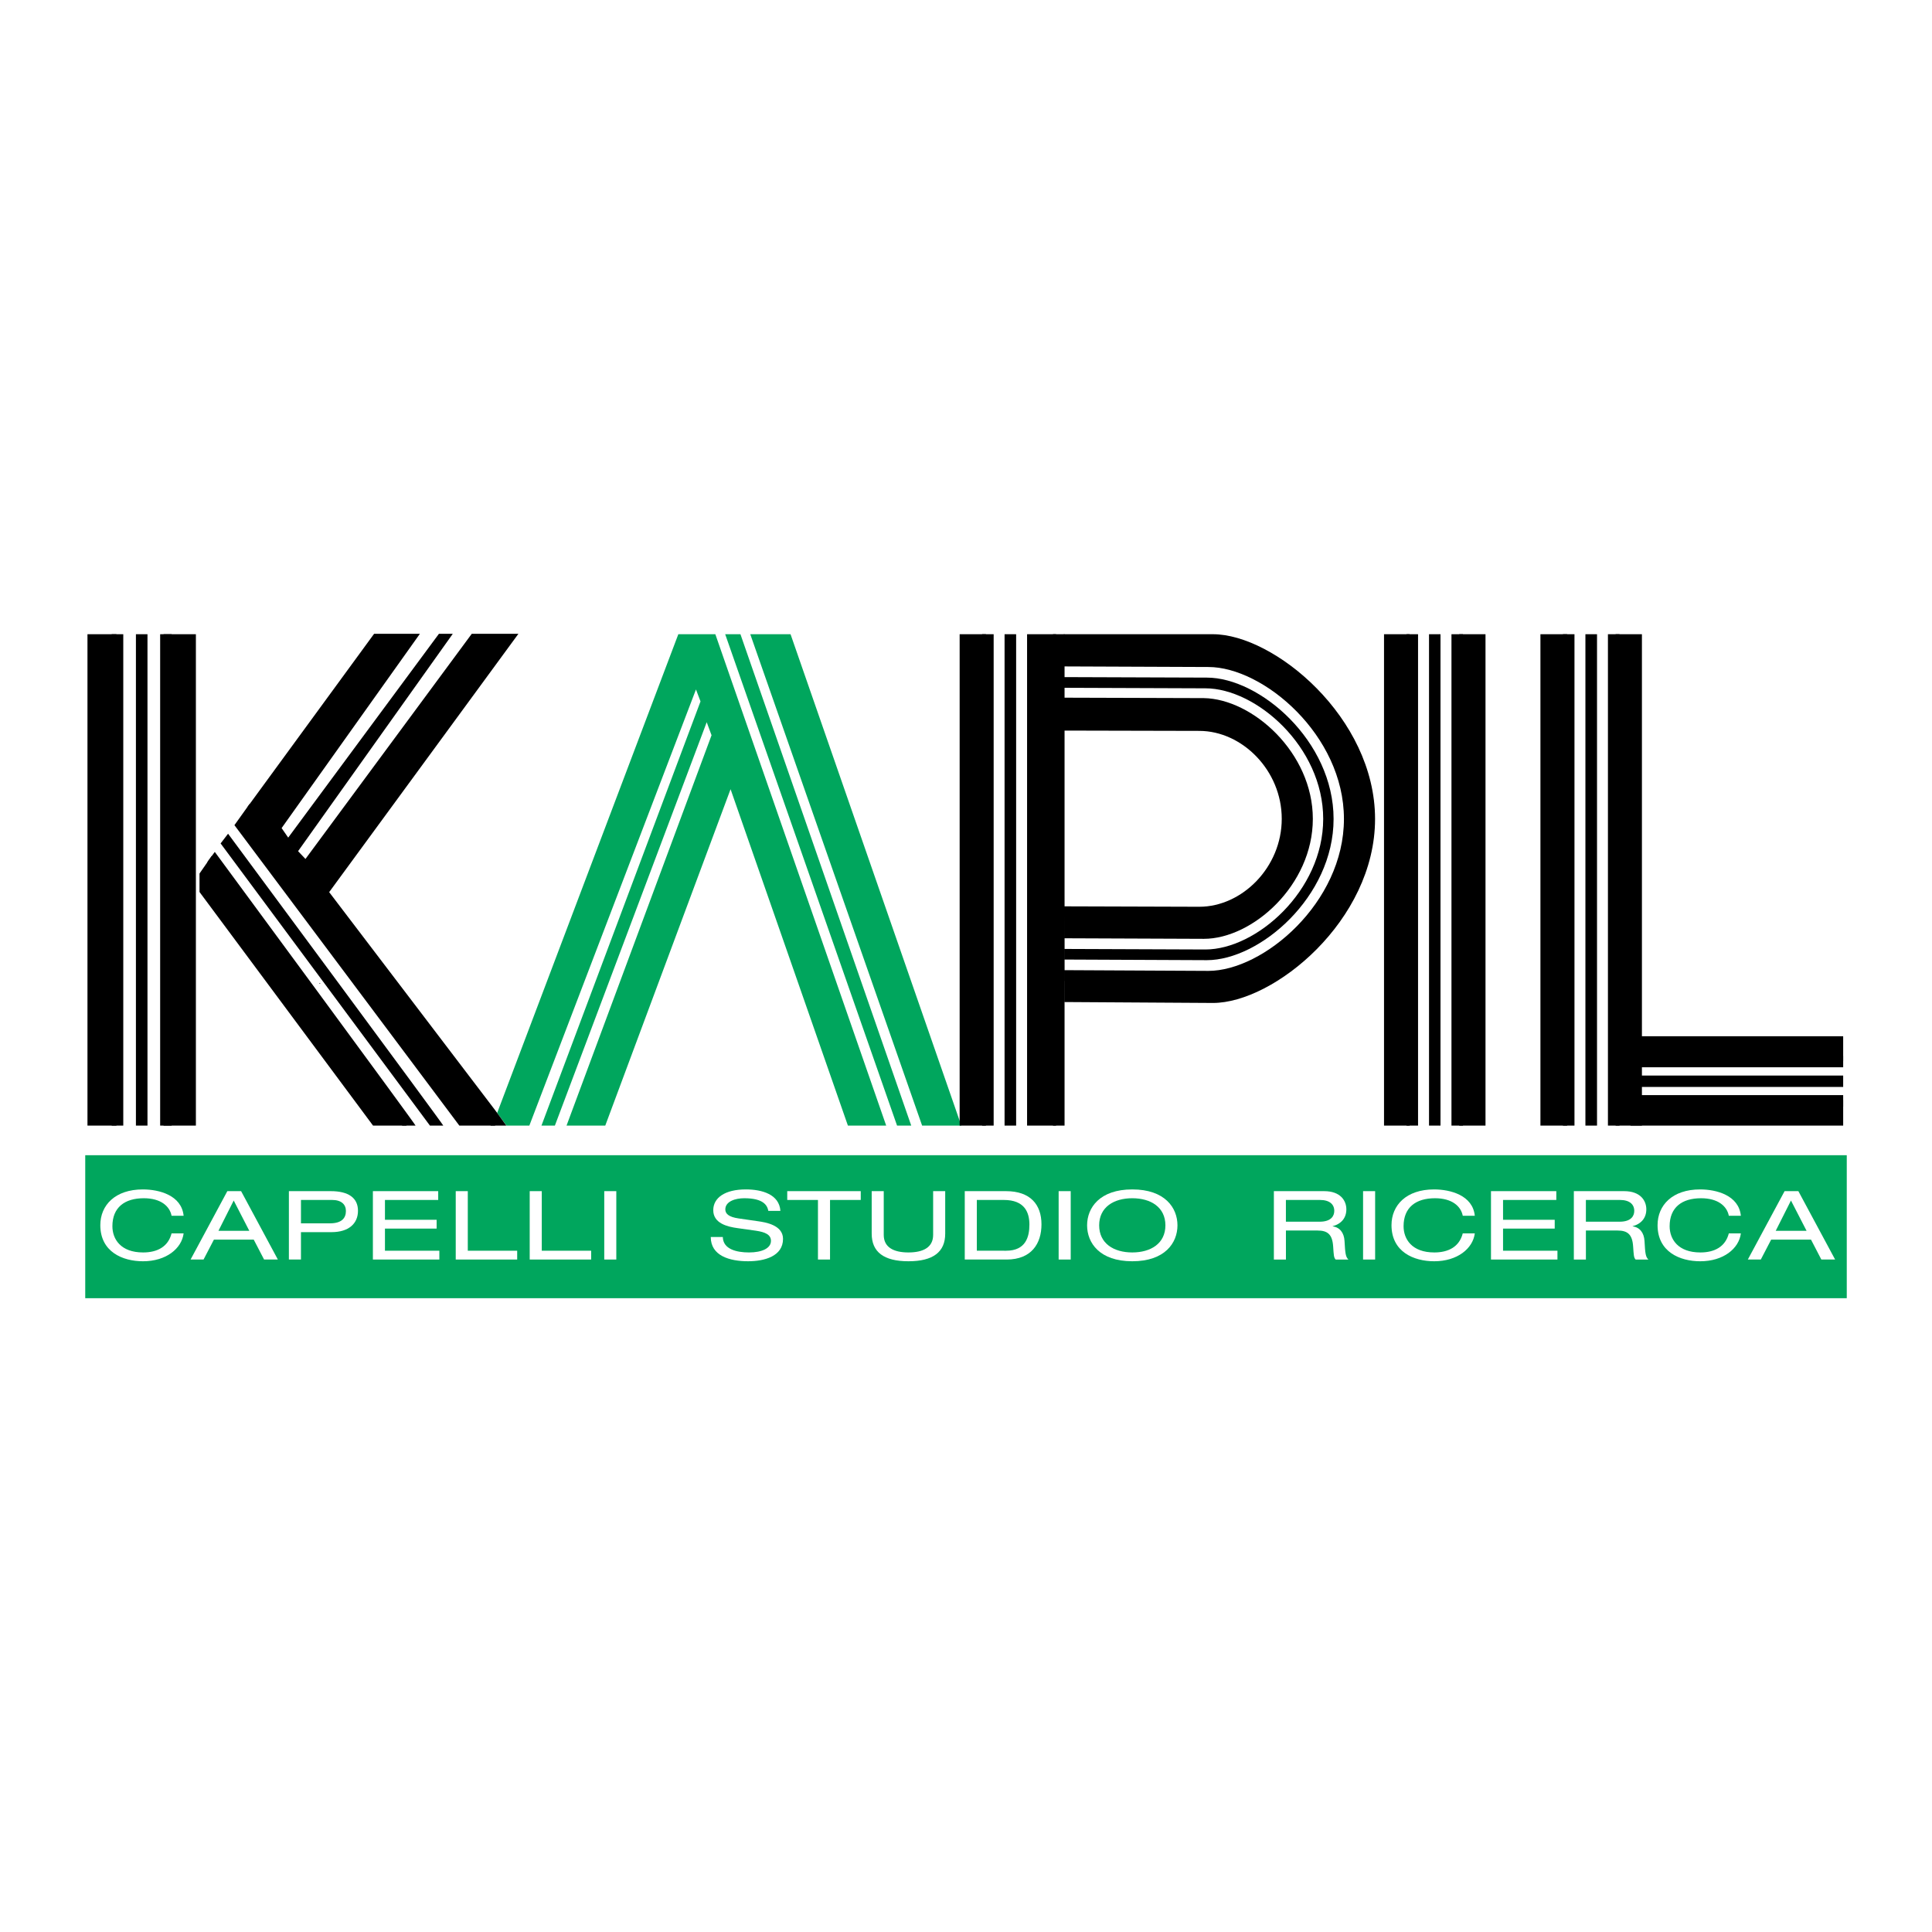 <?xml version="1.0" encoding="utf-8"?>
<!-- Generator: Adobe Illustrator 13.0.0, SVG Export Plug-In . SVG Version: 6.00 Build 14948)  -->
<!DOCTYPE svg PUBLIC "-//W3C//DTD SVG 1.0//EN" "http://www.w3.org/TR/2001/REC-SVG-20010904/DTD/svg10.dtd">
<svg version="1.0" id="Layer_1" xmlns="http://www.w3.org/2000/svg" xmlns:xlink="http://www.w3.org/1999/xlink" x="0px" y="0px"
	 width="192.756px" height="192.756px" viewBox="0 0 192.756 192.756" enable-background="new 0 0 192.756 192.756"
	 xml:space="preserve">
<g>
	<polygon fill-rule="evenodd" clip-rule="evenodd" fill="#FFFFFF" points="0,0 192.756,0 192.756,192.756 0,192.756 0,0 	"/>
	<polygon fill-rule="evenodd" clip-rule="evenodd" fill="#00A65D" points="184.252,129.522 8.504,129.522 8.504,115.256 
		184.252,115.256 184.252,129.522 	"/>
	<path fill-rule="evenodd" clip-rule="evenodd" d="M106.137,63.276l0.047,36.697l14.833,0.092c6.075,0,16.173-8.217,16.173-18.357
		c0-10.136-10.098-18.432-16.173-18.432H106.137L106.137,63.276z"/>
	<path fill-rule="evenodd" clip-rule="evenodd" d="M135.118,81.706c0,8.962-8.734,16.227-14.404,16.227l-14.533-0.077l-0.044-32.434
		l14.577,0.064C126.384,65.486,135.118,72.75,135.118,81.706L135.118,81.706z"/>
	<path fill-rule="evenodd" clip-rule="evenodd" fill="#FFFFFF" d="M134.085,81.706c0,8.372-8.053,15.159-13.522,15.159
		l-14.384-0.073l-0.042-30.303l14.426,0.058C126.032,66.547,134.085,73.335,134.085,81.706L134.085,81.706z"/>
	<path fill-rule="evenodd" clip-rule="evenodd" d="M133.052,81.706c0,7.782-7.376,14.09-12.642,14.09l-14.231-0.062l-0.042-28.179
		l14.273,0.051C125.676,67.605,133.052,73.919,133.052,81.706L133.052,81.706z"/>
	<path fill-rule="evenodd" clip-rule="evenodd" fill="#FFFFFF" d="M132.016,81.701c0,7.199-6.695,13.029-11.756,13.029
		l-14.081-0.054l-0.042-26.055l14.123,0.052C125.32,68.673,132.016,74.504,132.016,81.701L132.016,81.701z"/>
	<path fill-rule="evenodd" clip-rule="evenodd" d="M130.982,81.701c0,6.609-6.015,11.966-10.871,11.966l-13.937-0.055l-0.038-24.004
		l13.975,0.043C124.968,69.734,130.982,75.093,130.982,81.701L130.982,81.701z"/>
	<path fill-rule="evenodd" clip-rule="evenodd" d="M128.913,81.697c0,5.435-4.646,9.833-9.105,9.833l-13.633-0.041l-0.038-19.664
		l13.671,0.038C124.268,71.862,128.913,76.269,128.913,81.697L128.913,81.697z"/>
	<path fill-rule="evenodd" clip-rule="evenodd" fill="#FFFFFF" d="M127.88,81.694c0,4.843-3.966,8.774-8.226,8.774l-13.481-0.042
		l-0.036-17.536l13.518,0.031C123.914,72.922,127.88,76.851,127.88,81.694L127.88,81.694z"/>
	<polygon fill-rule="evenodd" clip-rule="evenodd" points="11.618,63.276 11.618,112.302 8.727,112.302 8.727,63.276 11.618,63.276 
			"/>
	<path fill-rule="evenodd" clip-rule="evenodd" d="M41.461,112.302c-0.082,0-0.104,0-0.104,0h-1.223l-19.44-26.309l0.736-0.998
		C21.431,84.995,41.549,112.302,41.461,112.302L41.461,112.302z"/>
	<polygon fill-rule="evenodd" clip-rule="evenodd" points="40.566,112.302 37.219,112.302 19.905,88.994 19.905,87.152 
		21.131,85.387 40.566,112.302 	"/>
	<path fill-rule="evenodd" clip-rule="evenodd" d="M31.976,98.154l-0.134-0.032l0.032-0.034
		C31.911,98.051,31.943,98.122,31.976,98.154L31.976,98.154z"/>
	<polygon fill-rule="evenodd" clip-rule="evenodd" points="12.299,63.276 12.299,112.302 11.144,112.302 11.144,63.276 
		12.299,63.276 	"/>
	<polygon fill-rule="evenodd" clip-rule="evenodd" points="14.714,63.276 14.714,112.302 13.561,112.302 13.561,63.276 
		14.714,63.276 	"/>
	<polygon fill-rule="evenodd" clip-rule="evenodd" points="17.127,63.276 17.127,112.302 15.979,112.302 15.979,63.276 
		17.127,63.276 	"/>
	<polygon fill-rule="evenodd" clip-rule="evenodd" points="19.544,63.276 19.544,112.302 16.317,112.302 16.317,63.276 
		19.544,63.276 	"/>
	<path fill-rule="evenodd" clip-rule="evenodd" d="M44.226,112.302c-0.094,0-0.106,0-0.106,0h-1.225L22.011,84.15l0.744-0.97
		C22.754,83.18,44.311,112.302,44.226,112.302L44.226,112.302z"/>
	<polygon fill-rule="evenodd" clip-rule="evenodd" points="49.415,112.302 45.829,112.302 23.389,82.326 24.912,80.195 
		49.415,112.302 	"/>
	<polygon fill-rule="evenodd" clip-rule="evenodd" fill="#00A65D" points="71.37,63.276 67.677,63.276 49.604,111.035 
		50.534,112.302 52.812,112.302 69.438,68.787 69.889,69.981 54.021,112.302 55.36,112.302 70.508,72.055 70.991,73.356 
		56.523,112.302 60.387,112.302 72.889,78.738 84.596,112.302 88.415,112.302 71.37,63.276 	"/>
	<polygon fill-rule="evenodd" clip-rule="evenodd" fill="#00A65D" points="73.874,63.276 90.914,112.302 89.5,112.302 
		72.352,63.276 73.874,63.276 	"/>
	<polygon fill-rule="evenodd" clip-rule="evenodd" fill="#00A65D" points="78.873,63.276 74.854,63.276 92,112.302 95.911,112.302 
		78.873,63.276 	"/>
	<polygon fill-rule="evenodd" clip-rule="evenodd" points="98.367,63.276 98.367,112.302 95.744,112.302 95.744,63.276 
		98.367,63.276 	"/>
	<polygon fill-rule="evenodd" clip-rule="evenodd" points="99.137,63.276 99.137,112.302 97.987,112.302 97.987,63.276 
		99.137,63.276 	"/>
	<polygon fill-rule="evenodd" clip-rule="evenodd" points="101.38,63.276 101.38,112.302 100.226,112.302 100.226,63.276 
		101.38,63.276 	"/>
	<polygon fill-rule="evenodd" clip-rule="evenodd" points="105.366,63.276 105.366,112.302 102.472,112.302 102.472,63.276 
		105.366,63.276 	"/>
	<polygon fill-rule="evenodd" clip-rule="evenodd" points="140.635,63.276 140.635,112.302 138.084,112.302 138.084,63.276 
		140.635,63.276 	"/>
	<polygon fill-rule="evenodd" clip-rule="evenodd" points="141.479,63.276 141.479,112.302 140.327,112.302 140.327,63.276 
		141.479,63.276 	"/>
	<polygon fill-rule="evenodd" clip-rule="evenodd" points="143.719,63.276 143.719,112.302 142.574,112.302 142.574,63.276 
		143.719,63.276 	"/>
	<polygon fill-rule="evenodd" clip-rule="evenodd" points="145.963,63.276 145.963,112.302 144.813,112.302 144.813,63.276 
		145.963,63.276 	"/>
	<polygon fill-rule="evenodd" clip-rule="evenodd" points="148.209,63.276 148.209,112.302 145.588,112.302 145.588,63.276 
		148.209,63.276 	"/>
	<polygon fill-rule="evenodd" clip-rule="evenodd" points="156.353,63.276 156.353,112.302 153.689,112.302 153.689,63.276 
		156.353,63.276 	"/>
	<polygon fill-rule="evenodd" clip-rule="evenodd" points="157.086,63.276 157.086,112.302 155.937,112.302 155.937,63.276 
		157.086,63.276 	"/>
	<polygon fill-rule="evenodd" clip-rule="evenodd" points="159.335,63.276 159.335,112.302 158.177,112.302 158.177,63.276 
		159.335,63.276 	"/>
	<polygon fill-rule="evenodd" clip-rule="evenodd" points="161.576,63.276 161.576,112.302 160.424,112.302 160.424,63.276 
		161.576,63.276 	"/>
	<polygon fill-rule="evenodd" clip-rule="evenodd" points="50.518,112.302 48.967,112.302 24.7,80.502 37.325,63.233 41.894,63.233 
		28.096,82.618 28.754,83.569 43.793,63.233 45.175,63.233 29.739,84.922 30.476,85.698 47.069,63.233 51.723,63.233 32.841,89.008 
		49.505,110.901 50.518,112.302 	"/>
	<polygon fill-rule="evenodd" clip-rule="evenodd" points="106.211,63.276 106.211,112.302 105.058,112.302 105.058,63.276 
		106.211,63.276 	"/>
	<polygon fill-rule="evenodd" clip-rule="evenodd" points="163.815,63.276 163.815,112.302 161.192,112.302 161.192,63.276 
		163.815,63.276 	"/>
	<polygon fill-rule="evenodd" clip-rule="evenodd" points="162.677,109.75 183.894,109.75 183.894,112.302 162.677,112.302 
		162.677,109.75 	"/>
	<polygon fill-rule="evenodd" clip-rule="evenodd" points="162.677,109.26 183.894,109.26 183.894,110.403 162.677,110.403 
		162.677,109.26 	"/>
	<polygon fill-rule="evenodd" clip-rule="evenodd" points="162.677,107.308 183.894,107.308 183.894,108.445 162.677,108.445 
		162.677,107.308 	"/>
	<polygon fill-rule="evenodd" clip-rule="evenodd" points="162.677,105.348 183.894,105.348 183.894,106.482 162.677,106.482 
		162.677,105.348 	"/>
	<polygon fill-rule="evenodd" clip-rule="evenodd" points="162.677,103.386 183.894,103.386 183.894,105.847 162.677,105.847 
		162.677,103.386 	"/>
	<path fill-rule="evenodd" clip-rule="evenodd" fill="#FFFFFF" d="M17.118,121.297c-0.182-0.946-1.067-1.749-2.771-1.749
		c-1.918,0-3.133,0.926-3.133,2.79c0,1.29,0.829,2.619,3.064,2.619c1.42,0,2.499-0.573,2.839-1.902h1.203
		c-0.192,1.511-1.737,2.781-4.053,2.781c-2.044,0-4.258-0.945-4.258-3.603c0-1.988,1.476-3.565,4.247-3.565
		c1.623,0,3.86,0.583,4.064,2.629H17.118L17.118,121.297z"/>
	<path fill-rule="evenodd" clip-rule="evenodd" fill="#FFFFFF" d="M25.315,123.677h-3.973l-1.034,1.987h-1.294l3.667-6.823h1.374
		l3.667,6.823h-1.374L25.315,123.677L25.315,123.677L25.315,123.677z M23.317,119.776l-1.521,3.021h3.077L23.317,119.776
		L23.317,119.776z"/>
	<path fill-rule="evenodd" clip-rule="evenodd" fill="#FFFFFF" d="M28.824,118.841h4.179c1.783,0,2.713,0.688,2.713,1.959
		c0,1.28-0.931,2.131-2.634,2.131h-3.055v2.733h-1.204V118.841L28.824,118.841L28.824,118.841z M32.923,122.052
		c1.192,0,1.589-0.545,1.589-1.233c0-0.649-0.454-1.099-1.374-1.099h-3.111v2.332H32.923L32.923,122.052z"/>
	<polygon fill-rule="evenodd" clip-rule="evenodd" fill="#FFFFFF" points="37.203,118.841 43.72,118.841 43.72,119.72 
		38.407,119.72 38.407,121.698 43.562,121.698 43.562,122.577 38.407,122.577 38.407,124.785 43.834,124.785 43.834,125.664 
		37.203,125.664 37.203,118.841 	"/>
	<polygon fill-rule="evenodd" clip-rule="evenodd" fill="#FFFFFF" points="45.469,118.841 46.672,118.841 46.672,124.785 
		51.6,124.785 51.6,125.664 45.469,125.664 45.469,118.841 	"/>
	<polygon fill-rule="evenodd" clip-rule="evenodd" fill="#FFFFFF" points="52.849,118.841 54.052,118.841 54.052,124.785 
		58.98,124.785 58.98,125.664 52.849,125.664 52.849,118.841 	"/>
	<polygon fill-rule="evenodd" clip-rule="evenodd" fill="#FFFFFF" points="60.286,118.841 61.489,118.841 61.489,125.664 
		60.286,125.664 60.286,118.841 	"/>
	<path fill-rule="evenodd" clip-rule="evenodd" fill="#FFFFFF" d="M72.116,123.418c0.023,1.224,1.386,1.539,2.612,1.539
		c1.283,0,2.191-0.411,2.191-1.157c0-0.62-0.579-0.879-1.511-1.013l-1.838-0.258c-0.966-0.134-2.408-0.459-2.408-1.787
		c0-1.242,1.17-2.074,3.248-2.074c1.623,0,3.338,0.497,3.451,2.141h-1.204c-0.102-0.534-0.465-1.261-2.406-1.261
		c-0.886,0-1.886,0.314-1.886,1.117c0,0.421,0.33,0.756,1.33,0.899l1.986,0.286c0.636,0.096,2.441,0.354,2.441,1.75
		c0,1.739-1.85,2.235-3.485,2.235c-1.828,0-3.724-0.534-3.724-2.418H72.116L72.116,123.418z"/>
	<polygon fill-rule="evenodd" clip-rule="evenodd" fill="#FFFFFF" points="81.608,119.72 78.543,119.72 78.543,118.841 
		85.877,118.841 85.877,119.72 82.812,119.72 82.812,125.664 81.608,125.664 81.608,119.72 	"/>
	<path fill-rule="evenodd" clip-rule="evenodd" fill="#FFFFFF" d="M86.967,118.841h1.204v4.367c0,1.232,0.977,1.749,2.464,1.749
		s2.464-0.517,2.464-1.749v-4.367h1.204v4.243c0,1.825-1.204,2.752-3.667,2.752s-3.667-0.927-3.667-2.752V118.841L86.967,118.841z"
		/>
	<path fill-rule="evenodd" clip-rule="evenodd" fill="#FFFFFF" d="M96.255,118.841h4.11c2.43,0,3.543,1.337,3.543,3.315
		c0,1.902-0.988,3.508-3.475,3.508h-4.179V118.841L96.255,118.841L96.255,118.841z M100.376,124.785
		c1.976,0,2.328-1.396,2.328-2.609c0-1.204-0.466-2.456-2.555-2.456h-2.691v5.065H100.376L100.376,124.785z"/>
	<polygon fill-rule="evenodd" clip-rule="evenodd" fill="#FFFFFF" points="105.621,118.841 106.825,118.841 106.825,125.664 
		105.621,125.664 105.621,118.841 	"/>
	<path fill-rule="evenodd" clip-rule="evenodd" fill="#FFFFFF" d="M112.968,118.668c3.259,0,4.508,1.835,4.508,3.584
		c0,1.75-1.249,3.584-4.508,3.584s-4.508-1.834-4.508-3.584C108.46,120.503,109.709,118.668,112.968,118.668L112.968,118.668
		L112.968,118.668z M112.968,119.548c-1.851,0-3.304,0.898-3.304,2.704c0,1.807,1.453,2.705,3.304,2.705s3.305-0.898,3.305-2.705
		C116.272,120.446,114.818,119.548,112.968,119.548L112.968,119.548z"/>
	<path fill-rule="evenodd" clip-rule="evenodd" fill="#FFFFFF" d="M127.093,118.841h5.019c1.623,0,2.214,0.946,2.214,1.815
		c0,0.832-0.477,1.442-1.363,1.682v0.02c0.716,0.086,1.136,0.65,1.181,1.453c0.068,1.271,0.114,1.586,0.387,1.854h-1.271
		c-0.193-0.191-0.193-0.478-0.25-1.3c-0.079-1.224-0.567-1.596-1.566-1.596h-3.146v2.896h-1.203V118.841L127.093,118.841
		L127.093,118.841z M131.657,121.89c1.181,0,1.464-0.603,1.464-1.081c0-0.649-0.465-1.089-1.43-1.089h-3.396v2.17H131.657
		L131.657,121.89z"/>
	<polygon fill-rule="evenodd" clip-rule="evenodd" fill="#FFFFFF" points="135.994,118.841 137.197,118.841 137.197,125.664 
		135.994,125.664 135.994,118.841 	"/>
	<path fill-rule="evenodd" clip-rule="evenodd" fill="#FFFFFF" d="M145.94,121.297c-0.182-0.946-1.067-1.749-2.771-1.749
		c-1.919,0-3.134,0.926-3.134,2.79c0,1.29,0.829,2.619,3.065,2.619c1.42,0,2.498-0.573,2.839-1.902h1.203
		c-0.193,1.511-1.737,2.781-4.053,2.781c-2.045,0-4.259-0.945-4.259-3.603c0-1.988,1.477-3.565,4.246-3.565
		c1.624,0,3.861,0.583,4.065,2.629H145.94L145.94,121.297z"/>
	<polygon fill-rule="evenodd" clip-rule="evenodd" fill="#FFFFFF" points="148.756,118.841 155.273,118.841 155.273,119.72 
		149.959,119.72 149.959,121.698 155.114,121.698 155.114,122.577 149.959,122.577 149.959,124.785 155.387,124.785 
		155.387,125.664 148.756,125.664 148.756,118.841 	"/>
	<path fill-rule="evenodd" clip-rule="evenodd" fill="#FFFFFF" d="M157.021,118.841h5.019c1.623,0,2.214,0.946,2.214,1.815
		c0,0.832-0.478,1.442-1.363,1.682v0.02c0.717,0.086,1.136,0.65,1.182,1.453c0.068,1.271,0.113,1.586,0.387,1.854h-1.272
		c-0.192-0.191-0.192-0.478-0.25-1.3c-0.079-1.224-0.567-1.596-1.566-1.596h-3.146v2.896h-1.203V118.841L157.021,118.841
		L157.021,118.841z M161.586,121.89c1.181,0,1.464-0.603,1.464-1.081c0-0.649-0.465-1.089-1.43-1.089h-3.396v2.17H161.586
		L161.586,121.89z"/>
	<path fill-rule="evenodd" clip-rule="evenodd" fill="#FFFFFF" d="M172.485,121.297c-0.182-0.946-1.067-1.749-2.771-1.749
		c-1.919,0-3.134,0.926-3.134,2.79c0,1.29,0.829,2.619,3.065,2.619c1.42,0,2.498-0.573,2.839-1.902h1.203
		c-0.192,1.511-1.736,2.781-4.053,2.781c-2.044,0-4.258-0.945-4.258-3.603c0-1.988,1.476-3.565,4.246-3.565
		c1.624,0,3.86,0.583,4.064,2.629H172.485L172.485,121.297z"/>
	<path fill-rule="evenodd" clip-rule="evenodd" fill="#FFFFFF" d="M180.684,123.677h-3.974l-1.034,1.987h-1.295l3.668-6.823h1.374
		l3.667,6.823h-1.374L180.684,123.677L180.684,123.677L180.684,123.677z M178.685,119.776l-1.521,3.021h3.077L178.685,119.776
		L178.685,119.776z"/>
</g>
</svg>
